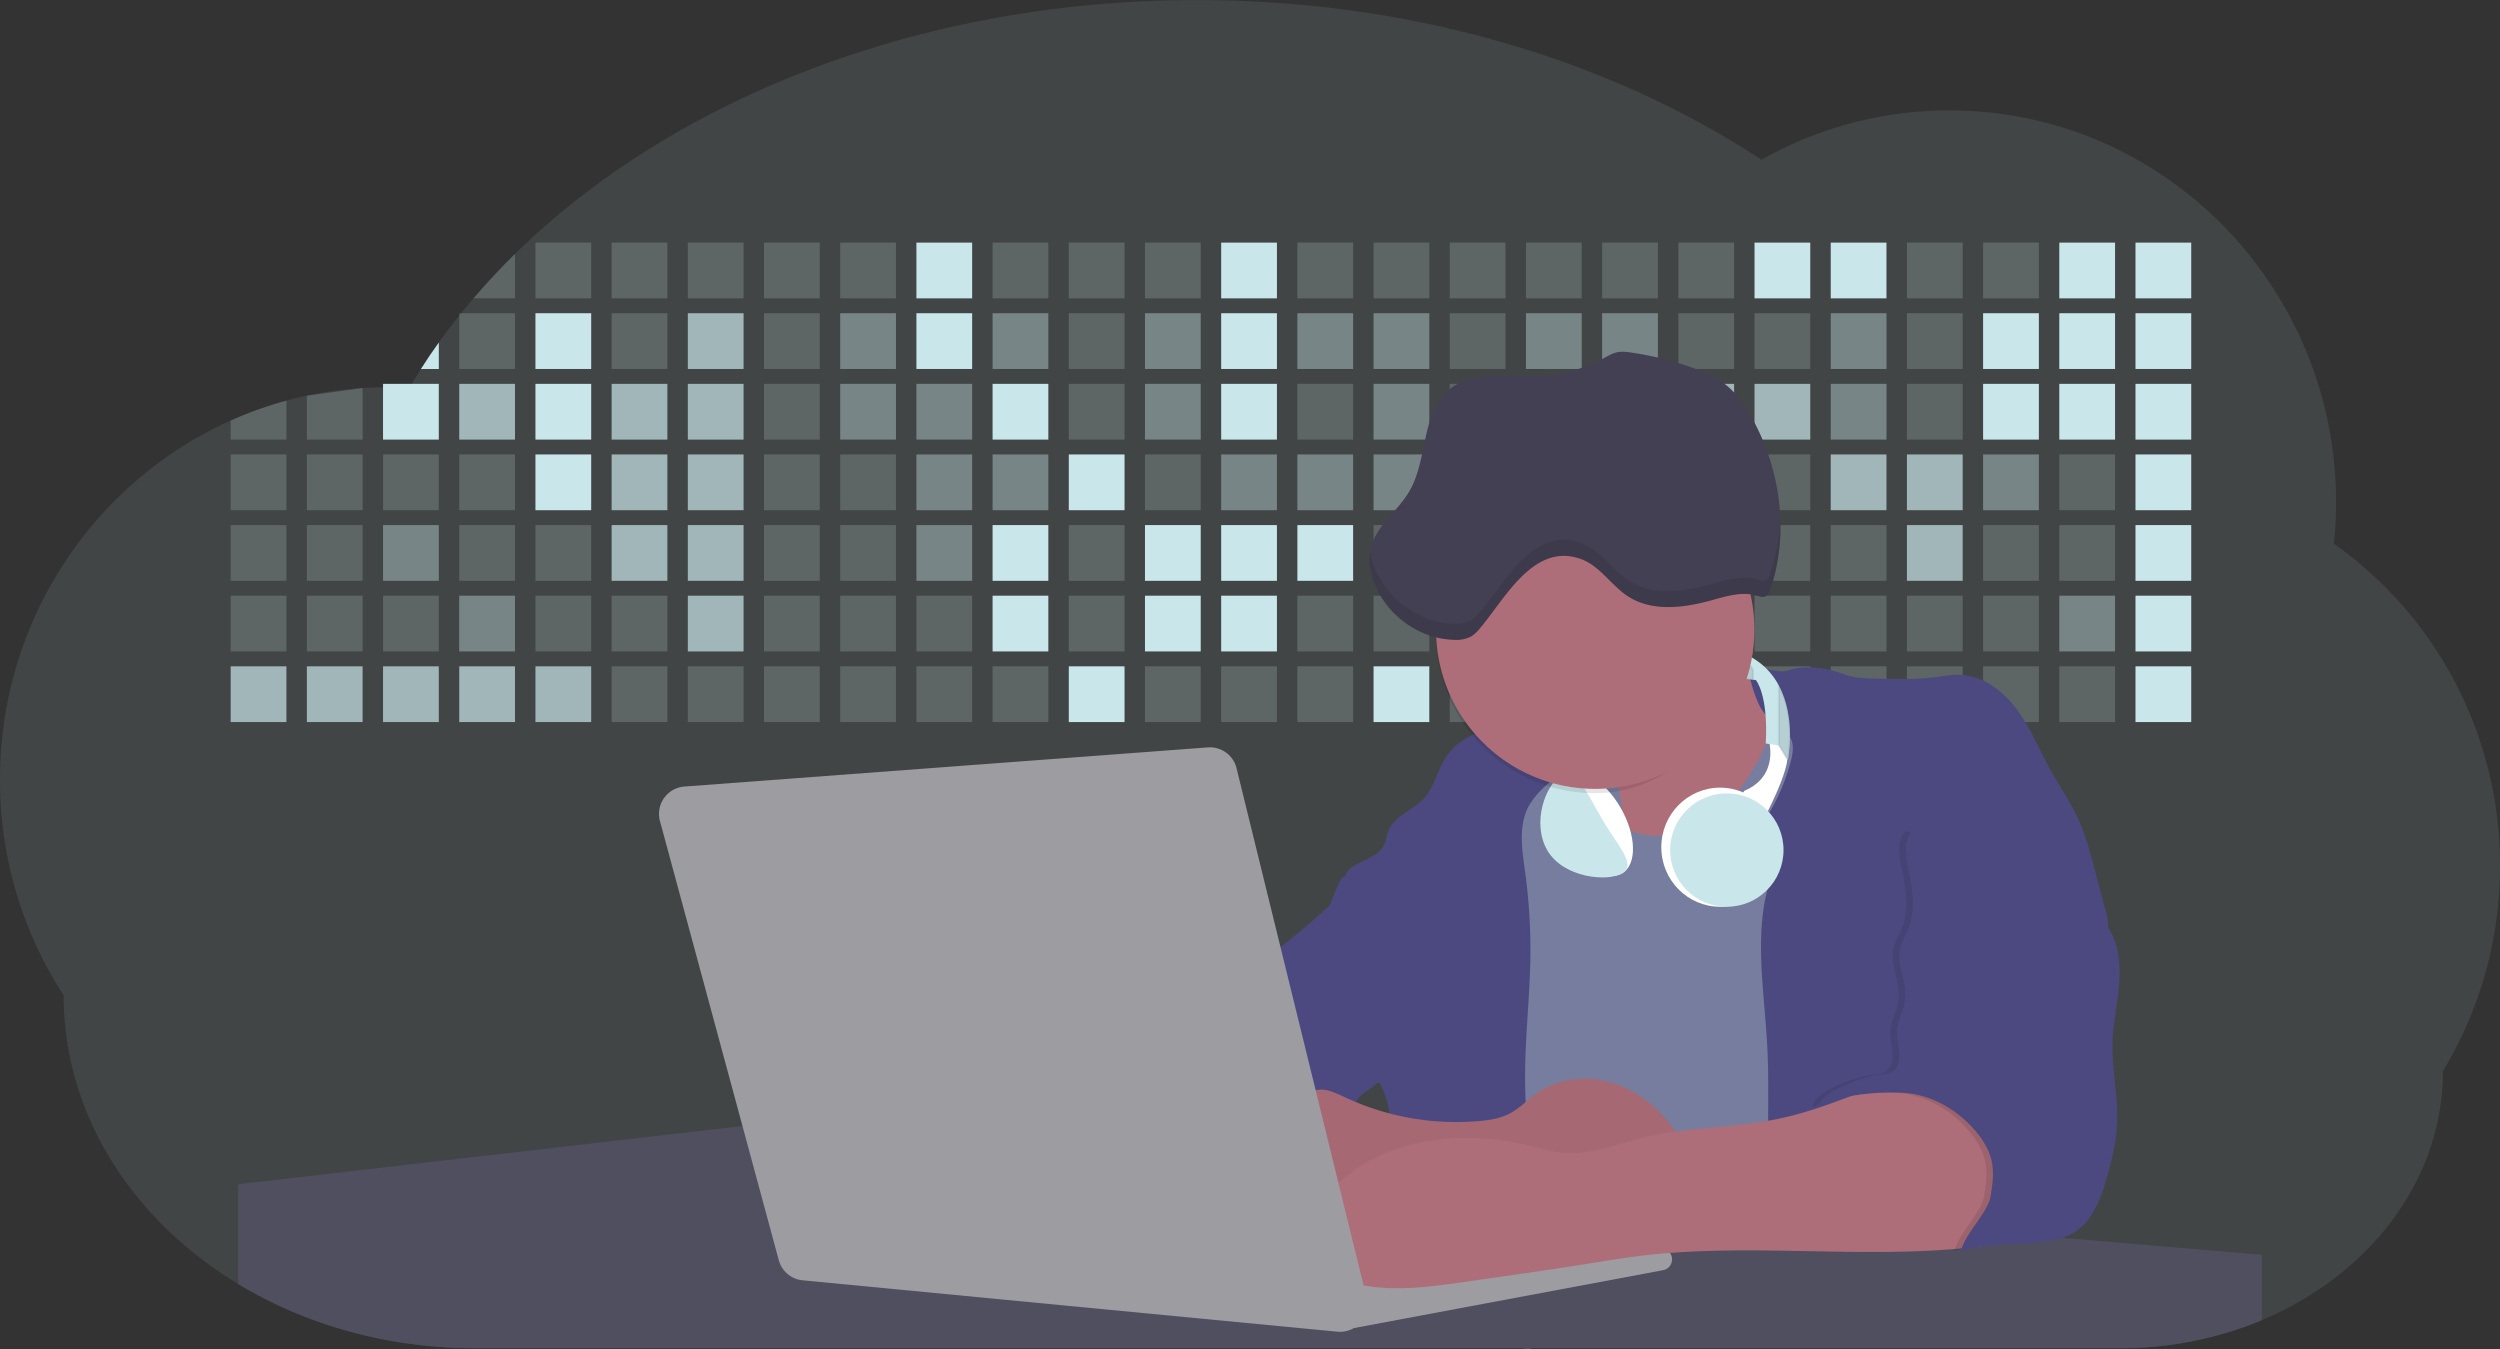 <svg id="aa7bae02-e79e-4d6b-a496-aba15f39787c" data-name="Layer 1" xmlns="http://www.w3.org/2000/svg" width="1144" height="617.32" viewBox="0 0 1144 617.32"><rect x="0" y="0" width="1144" height="617.32" fill="#333333" stroke="none"/><title>developer activity</title><path d="M1172,537.57a181.92,181.92,0,0,1-6.85,49.6,180.06,180.06,0,0,1-19.27,44.28c0,50.1-33.82,93.4-82.91,114a167.3,167.3,0,0,1-64.73,12.8H245.17c-40.25,0-77.55-10.86-108.14-29.36A185.76,185.76,0,0,1,112.2,711c-34-29.22-55.08-69.6-55.08-114.2A180.5,180.5,0,0,1,28,498.08c0-73.36,43.39-136.44,105.55-164.29a174.52,174.52,0,0,1,25.51-9.12q4.63-1.26,9.36-2.26a175.39,175.39,0,0,1,25.51-3.5q4.65-.29,9.35-.33H205c3.46,0,6.89.12,10.3.32l1.12-1.9q2.06-3.44,4.22-6.81,3.9-6.14,8.18-12.1,4.48-6.29,9.35-12.38l.83-1q2.76-3.44,5.64-6.8,9-10.49,19-20.35c72.11-70.68,185.08-116.18,312.08-116.18,98.82,0,189.15,27.55,258.34,73.07A174.18,174.18,0,0,1,920,191.86c97.74,0,177,80.37,177,179.51a184.9,184.9,0,0,1-1,18.78A180,180,0,0,1,1172,537.57Z" transform="translate(-28 -141.34)" fill="#c9e6ea" opacity="0.1"/><path d="M263.66,257.52v20.35h-19Q253.59,267.39,263.66,257.52Z" transform="translate(-28 -141.34)" fill="#c9e6ea" opacity="0.2"/><rect x="245.02" y="111.02" width="25.51" height="25.51" fill="#c9e6ea" opacity="0.2"/><rect x="279.88" y="111.02" width="25.51" height="25.51" fill="#c9e6ea" opacity="0.2"/><rect x="314.75" y="111.02" width="25.51" height="25.51" fill="#c9e6ea" opacity="0.2"/><rect x="349.61" y="111.02" width="25.51" height="25.51" fill="#c9e6ea" opacity="0.2"/><rect x="384.48" y="111.02" width="25.51" height="25.51" fill="#c9e6ea" opacity="0.2"/><rect x="419.35" y="111.02" width="25.51" height="25.51" fill="#c9e6ea"/><rect x="454.21" y="111.02" width="25.51" height="25.51" fill="#c9e6ea" opacity="0.2"/><rect x="489.08" y="111.02" width="25.51" height="25.51" fill="#c9e6ea" opacity="0.2"/><rect x="523.94" y="111.02" width="25.51" height="25.51" fill="#c9e6ea" opacity="0.2"/><rect x="558.81" y="111.02" width="25.51" height="25.51" fill="#c9e6ea"/><rect x="593.68" y="111.02" width="25.51" height="25.51" fill="#c9e6ea" opacity="0.2"/><rect x="628.54" y="111.02" width="25.51" height="25.51" fill="#c9e6ea" opacity="0.2"/><rect x="663.41" y="111.02" width="25.51" height="25.51" fill="#c9e6ea" opacity="0.2"/><rect x="698.28" y="111.02" width="25.51" height="25.51" fill="#c9e6ea" opacity="0.2"/><rect x="733.14" y="111.02" width="25.51" height="25.51" fill="#c9e6ea" opacity="0.2"/><rect x="768.01" y="111.02" width="25.51" height="25.51" fill="#c9e6ea" opacity="0.2"/><rect x="802.87" y="111.02" width="25.51" height="25.51" fill="#c9e6ea"/><rect x="837.74" y="111.02" width="25.51" height="25.51" fill="#c9e6ea"/><rect x="872.61" y="111.02" width="25.51" height="25.51" fill="#c9e6ea" opacity="0.2"/><rect x="907.47" y="111.02" width="25.51" height="25.51" fill="#c9e6ea" opacity="0.2"/><rect x="942.34" y="111.02" width="25.51" height="25.51" fill="#c9e6ea"/><rect x="977.2" y="111.02" width="25.51" height="25.51" fill="#c9e6ea"/><path d="M228.8,298.08v12.1h-8.18Q224.52,304,228.8,298.08Z" transform="translate(-28 -141.34)" fill="#c9e6ea"/><rect x="210.15" y="143.33" width="25.51" height="25.51" fill="#c9e6ea" opacity="0.2"/><rect x="245.02" y="143.33" width="25.51" height="25.51" fill="#c9e6ea"/><rect x="279.88" y="143.33" width="25.51" height="25.51" fill="#c9e6ea" opacity="0.2"/><rect x="314.75" y="143.33" width="25.51" height="25.51" fill="#c9e6ea" opacity="0.7"/><rect x="349.61" y="143.33" width="25.51" height="25.51" fill="#c9e6ea" opacity="0.2"/><rect x="384.48" y="143.33" width="25.51" height="25.51" fill="#c9e6ea" opacity="0.4"/><rect x="419.35" y="143.33" width="25.51" height="25.51" fill="#c9e6ea"/><rect x="454.21" y="143.33" width="25.51" height="25.51" fill="#c9e6ea" opacity="0.4"/><rect x="489.08" y="143.33" width="25.51" height="25.51" fill="#c9e6ea" opacity="0.2"/><rect x="523.94" y="143.33" width="25.51" height="25.51" fill="#c9e6ea" opacity="0.4"/><rect x="558.81" y="143.33" width="25.51" height="25.51" fill="#c9e6ea"/><rect x="593.68" y="143.33" width="25.51" height="25.51" fill="#c9e6ea" opacity="0.4"/><rect x="628.54" y="143.33" width="25.51" height="25.51" fill="#c9e6ea" opacity="0.4"/><rect x="663.41" y="143.33" width="25.51" height="25.51" fill="#c9e6ea" opacity="0.2"/><rect x="698.28" y="143.33" width="25.51" height="25.51" fill="#c9e6ea" opacity="0.4"/><rect x="733.14" y="143.33" width="25.51" height="25.51" fill="#c9e6ea" opacity="0.4"/><rect x="768.01" y="143.33" width="25.51" height="25.51" fill="#c9e6ea" opacity="0.2"/><rect x="802.87" y="143.33" width="25.51" height="25.51" fill="#c9e6ea" opacity="0.2"/><rect x="837.74" y="143.33" width="25.51" height="25.51" fill="#c9e6ea" opacity="0.4"/><rect x="872.61" y="143.33" width="25.51" height="25.51" fill="#c9e6ea" opacity="0.2"/><rect x="907.47" y="143.33" width="25.51" height="25.51" fill="#c9e6ea"/><rect x="942.34" y="143.33" width="25.51" height="25.51" fill="#c9e6ea"/><rect x="977.2" y="143.33" width="25.51" height="25.51" fill="#c9e6ea"/><path d="M159.06,324.67V342.5H133.55v-8.71A174.52,174.52,0,0,1,159.06,324.67Z" transform="translate(-28 -141.34)" fill="#c9e6ea" opacity="0.2"/><polygon points="165.93 177.57 165.93 201.16 140.42 201.16 140.42 181.07 165.93 177.57" fill="#c9e6ea" opacity="0.2"/><rect x="175.28" y="175.65" width="25.51" height="25.51" fill="#c9e6ea"/><rect x="210.15" y="175.65" width="25.51" height="25.51" fill="#c9e6ea" opacity="0.7"/><rect x="245.02" y="175.65" width="25.51" height="25.51" fill="#c9e6ea"/><rect x="279.88" y="175.65" width="25.51" height="25.51" fill="#c9e6ea" opacity="0.7"/><rect x="314.75" y="175.65" width="25.51" height="25.51" fill="#c9e6ea" opacity="0.7"/><rect x="349.61" y="175.65" width="25.51" height="25.51" fill="#c9e6ea" opacity="0.2"/><rect x="384.48" y="175.65" width="25.51" height="25.51" fill="#c9e6ea" opacity="0.4"/><rect x="419.35" y="175.65" width="25.51" height="25.51" fill="#c9e6ea" opacity="0.4"/><rect x="454.21" y="175.65" width="25.51" height="25.51" fill="#c9e6ea"/><rect x="489.08" y="175.65" width="25.51" height="25.51" fill="#c9e6ea" opacity="0.2"/><rect x="523.94" y="175.65" width="25.51" height="25.51" fill="#c9e6ea" opacity="0.4"/><rect x="558.81" y="175.65" width="25.51" height="25.51" fill="#c9e6ea"/><rect x="593.68" y="175.65" width="25.51" height="25.51" fill="#c9e6ea" opacity="0.2"/><rect x="628.54" y="175.65" width="25.51" height="25.51" fill="#c9e6ea" opacity="0.4"/><rect x="663.41" y="175.65" width="25.51" height="25.51" fill="#c9e6ea" opacity="0.2"/><rect x="698.28" y="175.65" width="25.51" height="25.51" fill="#c9e6ea"/><rect x="733.14" y="175.65" width="25.51" height="25.51" fill="#c9e6ea" opacity="0.2"/><rect x="768.01" y="175.65" width="25.51" height="25.51" fill="#c9e6ea" opacity="0.7"/><rect x="802.87" y="175.65" width="25.51" height="25.51" fill="#c9e6ea" opacity="0.7"/><rect x="837.74" y="175.65" width="25.51" height="25.51" fill="#c9e6ea" opacity="0.4"/><rect x="872.61" y="175.65" width="25.51" height="25.51" fill="#c9e6ea" opacity="0.2"/><rect x="907.47" y="175.65" width="25.51" height="25.51" fill="#c9e6ea"/><rect x="942.34" y="175.65" width="25.51" height="25.51" fill="#c9e6ea"/><rect x="977.2" y="175.65" width="25.51" height="25.51" fill="#c9e6ea"/><rect x="105.55" y="207.96" width="25.51" height="25.51" fill="#c9e6ea" opacity="0.2"/><rect x="140.42" y="207.96" width="25.51" height="25.51" fill="#c9e6ea" opacity="0.2"/><rect x="175.28" y="207.96" width="25.51" height="25.51" fill="#c9e6ea" opacity="0.2"/><rect x="210.15" y="207.96" width="25.51" height="25.51" fill="#c9e6ea" opacity="0.2"/><rect x="245.02" y="207.96" width="25.51" height="25.51" fill="#c9e6ea"/><rect x="279.88" y="207.96" width="25.51" height="25.51" fill="#c9e6ea" opacity="0.7"/><rect x="314.75" y="207.96" width="25.51" height="25.51" fill="#c9e6ea" opacity="0.7"/><rect x="349.61" y="207.96" width="25.51" height="25.51" fill="#c9e6ea" opacity="0.2"/><rect x="384.48" y="207.96" width="25.51" height="25.51" fill="#c9e6ea" opacity="0.2"/><rect x="419.35" y="207.96" width="25.51" height="25.51" fill="#c9e6ea" opacity="0.4"/><rect x="454.21" y="207.96" width="25.51" height="25.51" fill="#c9e6ea" opacity="0.4"/><rect x="489.08" y="207.96" width="25.51" height="25.51" fill="#c9e6ea"/><rect x="523.94" y="207.96" width="25.51" height="25.51" fill="#c9e6ea" opacity="0.2"/><rect x="558.81" y="207.96" width="25.51" height="25.51" fill="#c9e6ea" opacity="0.4"/><rect x="593.68" y="207.96" width="25.51" height="25.51" fill="#c9e6ea" opacity="0.4"/><rect x="628.54" y="207.96" width="25.51" height="25.51" fill="#c9e6ea" opacity="0.4"/><rect x="663.41" y="207.96" width="25.51" height="25.51" fill="#c9e6ea" opacity="0.4"/><rect x="698.28" y="207.96" width="25.51" height="25.51" fill="#c9e6ea" opacity="0.2"/><rect x="733.14" y="207.96" width="25.51" height="25.51" fill="#c9e6ea" opacity="0.2"/><rect x="768.01" y="207.96" width="25.51" height="25.51" fill="#c9e6ea" opacity="0.2"/><rect x="802.87" y="207.96" width="25.51" height="25.51" fill="#c9e6ea" opacity="0.2"/><rect x="837.74" y="207.96" width="25.51" height="25.51" fill="#c9e6ea" opacity="0.7"/><rect x="872.61" y="207.96" width="25.51" height="25.51" fill="#c9e6ea" opacity="0.7"/><rect x="907.47" y="207.96" width="25.51" height="25.51" fill="#c9e6ea" opacity="0.4"/><rect x="942.34" y="207.96" width="25.51" height="25.51" fill="#c9e6ea" opacity="0.2"/><rect x="977.2" y="207.96" width="25.51" height="25.51" fill="#c9e6ea"/><rect x="105.55" y="240.28" width="25.51" height="25.51" fill="#c9e6ea" opacity="0.2"/><rect x="140.42" y="240.28" width="25.51" height="25.51" fill="#c9e6ea" opacity="0.2"/><rect x="175.28" y="240.28" width="25.51" height="25.51" fill="#c9e6ea" opacity="0.4"/><rect x="210.15" y="240.28" width="25.51" height="25.51" fill="#c9e6ea" opacity="0.2"/><rect x="245.02" y="240.28" width="25.51" height="25.51" fill="#c9e6ea" opacity="0.2"/><rect x="279.88" y="240.28" width="25.51" height="25.51" fill="#c9e6ea" opacity="0.7"/><rect x="314.75" y="240.28" width="25.51" height="25.51" fill="#c9e6ea" opacity="0.7"/><rect x="349.61" y="240.28" width="25.51" height="25.51" fill="#c9e6ea" opacity="0.2"/><rect x="384.48" y="240.28" width="25.51" height="25.51" fill="#c9e6ea" opacity="0.2"/><rect x="419.35" y="240.28" width="25.51" height="25.51" fill="#c9e6ea" opacity="0.4"/><rect x="454.21" y="240.28" width="25.51" height="25.51" fill="#c9e6ea"/><rect x="489.08" y="240.28" width="25.51" height="25.51" fill="#c9e6ea" opacity="0.2"/><rect x="523.94" y="240.28" width="25.51" height="25.51" fill="#c9e6ea"/><rect x="558.81" y="240.28" width="25.51" height="25.51" fill="#c9e6ea"/><rect x="593.68" y="240.28" width="25.51" height="25.51" fill="#c9e6ea"/><rect x="628.54" y="240.28" width="25.51" height="25.51" fill="#c9e6ea" opacity="0.2"/><rect x="663.41" y="240.28" width="25.51" height="25.51" fill="#c9e6ea"/><rect x="698.28" y="240.28" width="25.51" height="25.51" fill="#c9e6ea" opacity="0.2"/><rect x="733.14" y="240.28" width="25.51" height="25.51" fill="#c9e6ea" opacity="0.2"/><rect x="768.01" y="240.28" width="25.51" height="25.51" fill="#c9e6ea" opacity="0.2"/><rect x="802.87" y="240.28" width="25.51" height="25.51" fill="#c9e6ea" opacity="0.2"/><rect x="837.74" y="240.28" width="25.51" height="25.51" fill="#c9e6ea" opacity="0.2"/><rect x="872.61" y="240.28" width="25.51" height="25.51" fill="#c9e6ea" opacity="0.7"/><rect x="907.47" y="240.28" width="25.51" height="25.51" fill="#c9e6ea" opacity="0.2"/><rect x="942.34" y="240.28" width="25.51" height="25.51" fill="#c9e6ea" opacity="0.2"/><rect x="977.2" y="240.28" width="25.51" height="25.51" fill="#c9e6ea"/><rect x="105.55" y="272.59" width="25.51" height="25.51" fill="#c9e6ea" opacity="0.2"/><rect x="140.42" y="272.59" width="25.51" height="25.51" fill="#c9e6ea" opacity="0.2"/><rect x="175.28" y="272.59" width="25.51" height="25.51" fill="#c9e6ea" opacity="0.2"/><rect x="210.15" y="272.59" width="25.51" height="25.51" fill="#c9e6ea" opacity="0.4"/><rect x="245.02" y="272.59" width="25.51" height="25.51" fill="#c9e6ea" opacity="0.2"/><rect x="279.88" y="272.59" width="25.51" height="25.51" fill="#c9e6ea" opacity="0.2"/><rect x="314.75" y="272.59" width="25.51" height="25.51" fill="#c9e6ea" opacity="0.7"/><rect x="349.61" y="272.59" width="25.51" height="25.51" fill="#c9e6ea" opacity="0.2"/><rect x="384.48" y="272.59" width="25.51" height="25.51" fill="#c9e6ea" opacity="0.2"/><rect x="419.35" y="272.59" width="25.51" height="25.51" fill="#c9e6ea" opacity="0.2"/><rect x="454.21" y="272.59" width="25.51" height="25.51" fill="#c9e6ea"/><rect x="489.08" y="272.59" width="25.51" height="25.51" fill="#c9e6ea" opacity="0.2"/><rect x="523.94" y="272.59" width="25.51" height="25.51" fill="#c9e6ea"/><rect x="558.81" y="272.59" width="25.51" height="25.51" fill="#c9e6ea"/><rect x="593.68" y="272.59" width="25.51" height="25.51" fill="#c9e6ea" opacity="0.2"/><rect x="628.54" y="272.59" width="25.51" height="25.51" fill="#c9e6ea" opacity="0.2"/><rect x="663.41" y="272.59" width="25.51" height="25.51" fill="#c9e6ea" opacity="0.2"/><rect x="698.28" y="272.59" width="25.51" height="25.51" fill="#c9e6ea" opacity="0.2"/><rect x="733.14" y="272.59" width="25.51" height="25.51" fill="#c9e6ea" opacity="0.2"/><rect x="768.01" y="272.59" width="25.51" height="25.51" fill="#c9e6ea" opacity="0.2"/><rect x="802.87" y="272.59" width="25.51" height="25.51" fill="#c9e6ea" opacity="0.2"/><rect x="837.74" y="272.59" width="25.51" height="25.51" fill="#c9e6ea" opacity="0.2"/><rect x="872.61" y="272.59" width="25.51" height="25.51" fill="#c9e6ea" opacity="0.2"/><rect x="907.47" y="272.59" width="25.51" height="25.51" fill="#c9e6ea" opacity="0.2"/><rect x="942.34" y="272.59" width="25.51" height="25.51" fill="#c9e6ea" opacity="0.4"/><rect x="977.2" y="272.59" width="25.51" height="25.51" fill="#c9e6ea"/><rect x="105.55" y="304.91" width="25.51" height="25.51" fill="#c9e6ea" opacity="0.7"/><rect x="140.42" y="304.91" width="25.51" height="25.51" fill="#c9e6ea" opacity="0.7"/><rect x="175.28" y="304.91" width="25.51" height="25.51" fill="#c9e6ea" opacity="0.7"/><rect x="210.15" y="304.91" width="25.51" height="25.51" fill="#c9e6ea" opacity="0.7"/><rect x="245.02" y="304.91" width="25.51" height="25.51" fill="#c9e6ea" opacity="0.7"/><rect x="279.88" y="304.91" width="25.51" height="25.51" fill="#c9e6ea" opacity="0.2"/><rect x="314.75" y="304.91" width="25.51" height="25.51" fill="#c9e6ea" opacity="0.2"/><rect x="349.61" y="304.91" width="25.51" height="25.51" fill="#c9e6ea" opacity="0.2"/><rect x="384.48" y="304.91" width="25.51" height="25.51" fill="#c9e6ea" opacity="0.2"/><rect x="419.35" y="304.91" width="25.51" height="25.51" fill="#c9e6ea" opacity="0.2"/><rect x="454.21" y="304.91" width="25.51" height="25.51" fill="#c9e6ea" opacity="0.2"/><rect x="489.08" y="304.91" width="25.51" height="25.51" fill="#c9e6ea"/><rect x="523.94" y="304.91" width="25.51" height="25.51" fill="#c9e6ea" opacity="0.2"/><rect x="558.81" y="304.91" width="25.51" height="25.51" fill="#c9e6ea" opacity="0.2"/><rect x="593.68" y="304.91" width="25.51" height="25.51" fill="#c9e6ea" opacity="0.2"/><rect x="628.54" y="304.91" width="25.51" height="25.51" fill="#c9e6ea"/><rect x="663.41" y="304.91" width="25.51" height="25.51" fill="#c9e6ea" opacity="0.2"/><rect x="698.28" y="304.91" width="25.51" height="25.51" fill="#c9e6ea" opacity="0.2"/><rect x="733.14" y="304.91" width="25.51" height="25.51" fill="#c9e6ea" opacity="0.2"/><rect x="768.01" y="304.91" width="25.51" height="25.51" fill="#c9e6ea" opacity="0.2"/><rect x="802.87" y="304.91" width="25.51" height="25.51" fill="#c9e6ea" opacity="0.2"/><rect x="837.74" y="304.91" width="25.51" height="25.51" fill="#c9e6ea" opacity="0.2"/><rect x="872.61" y="304.91" width="25.51" height="25.51" fill="#c9e6ea" opacity="0.2"/><rect x="907.47" y="304.91" width="25.51" height="25.51" fill="#c9e6ea" opacity="0.2"/><rect x="942.34" y="304.91" width="25.51" height="25.51" fill="#c9e6ea" opacity="0.2"/><rect x="977.2" y="304.91" width="25.51" height="25.51" fill="#c9e6ea"/><circle cx="734.52" cy="363.89" r="34.87" fill="#767d9f"/><path d="M760.71,460.87q5.22,22.78,8.86,45.9c.73,4.58,1.38,9.41-.28,13.74-1.39,3.61-4.22,6.43-6.44,9.59s-3.9,7.21-2.55,10.83,5.29,5.6,9.05,6.62c10.76,2.9,22.23.79,32.94-2.35a53.29,53.29,0,0,0,13.81-5.72c4.54-2.88,8.26-6.88,11.68-11,15.61-18.93,25.83-41.65,35.45-64.23a39.12,39.12,0,0,1-33.11-13.34c-3.94-4.63-6.83-11.08-4.61-16.74-6.51,3.57-14.24,3.81-21.25,6.25a75.49,75.49,0,0,0-12.5,6.15q-7.18,4.15-14.28,8.46C772.07,458.29,767,461.19,760.71,460.87Z" transform="translate(-28 -141.34)" fill="#ae6e79"/><path d="M833.64,487.05c-6.11,11.89-14.06,23.32-25.41,30.4s-26.63,9-38,2c-5.6-3.42-9.84-8.62-14.73-13s-11-8.13-17.57-7.56c-7.24.63-12.91,6.28-17.76,11.69-7.36,8.22-14.47,16.79-19.68,26.52-10,18.7-12.37,40.56-11.93,61.76s3.51,42.29,3.58,63.49c.1,26.08-4.32,51.95-8.79,77.64,41.1-5.06,82.25,6,123.44,10.19,26.36,2.71,52.92,2.65,79.42,2.58,4.66,0,9.62-.12,13.5-2.7a18.2,18.2,0,0,0,5.59-6.64c3.66-6.75,5.13-14.45,6.15-22.06,2.59-19.22,2.67-38.68,2.74-58.08.18-47,.35-94.17-5.62-140.8-1.47-11.47-3.35-23-7.75-33.73s-11.58-20.6-21.62-26.35c-6.45-3.7-21.4-10.14-29-6.41C841.67,460.15,837.73,479.09,833.64,487.05Z" transform="translate(-28 -141.34)" fill="#767d9f"/><path d="M836.68,619.77c-1.55-29-7.86-59.95,5.57-85.69,3.3-6.32-8.54-14.21-4.88-20.33a92.08,92.08,0,0,0,10.06-23.93c.76-2.89,1.37-5.95.65-8.85-1.33-5.29-6.56-8.44-11-11.66-4.9-3.56-7.42-14.41-9-20.28s12.57,1.2,18.26-.89c7.9-2.89,17.94-1.07,25.82,1.86,4.4,1.62,9.18,1.76,13.87,1.88,9.11.24,18.25.47,27.29-.65,4.06-.51,8.13-1.28,12.21-1.05,10.41.59,19.46,7.71,25.62,16.13s10.08,18.23,15.13,27.35c4.21,7.6,9.23,14.78,12.82,22.69,3.18,7,5.19,14.52,7.18,22l5.13,19.19a25.58,25.58,0,0,1,1.26,8.51c-.26,3.07-1.62,5.93-3,8.66A164.12,164.12,0,0,1,971,603.2c-10.79,13.23-23.89,25.16-30.3,41-2.5,6.17-3.89,12.73-5.16,19.27a707.94,707.94,0,0,0-10.9,79.15,174.2,174.2,0,0,0-36.52-12.21,177.61,177.61,0,0,0-19-3c-5.59-.58-12.8.52-18.12-1-8.9-2.53-9.88-17.58-11.23-25.46-2.16-12.55-2.59-25.32-2.67-38C837,648.53,837.45,634.14,836.68,619.77Z" transform="translate(-28 -141.34)" fill="#4c4981"/><path d="M641.23,565.54c4.21,24,8.85,48.07,18,70.62-.23.22-.46.42-.69.62-.81.69-1.65,1.34-2.53,2-2.05,1.44-4.3,2.66-6,4.54a8,8,0,0,0-1.5,2.45,5.48,5.48,0,0,0,0,4.47c-4.77,2.11-10.31,1.46-15.66,1.26-4.61-.17-9.08,0-12.78,2.53-5.14,3.54-6.69,10.34-7.52,16.52q-.46,3.38-.79,6.77-.32,3.15-.52,6.32a188.61,188.61,0,0,0-.19,21q.08,1.92.21,3.84c-16.34-.39-31.23-8.91-45.32-17.19-3.22-1.89-6.54-3.88-8.63-7A15.8,15.8,0,0,1,555,674c0-.51.09-1,.16-1.52a41.58,41.58,0,0,1,2.29-8.68,107.2,107.2,0,0,1,19.19-32.65c3.58-4.18,7.61-8.27,9.28-13.52.73-2.29,1-4.72,1.74-7,3.32-9.88,15.3-14.55,19.4-24.14,1-2.29,1.46-4.8,2.7-7a17.63,17.63,0,0,1,4.25-4.75c.73-.61,1.49-1.2,2.24-1.79q10.54-8.26,20.31-17.45,1.82-1.71,3.6-3.46A59.48,59.48,0,0,0,641.23,565.54Z" transform="translate(-28 -141.34)" fill="#4c4981"/><path d="M742,494.56c-1.44,1.52-3,2.95-4.53,4.37l-.41.37-1.62,1.5a39,39,0,0,0-7.55,8.79l-.17.28c-5.1,9.13-3.21,20.37-1.79,30.74a261.55,261.55,0,0,1,2.37,39c-.26,18-2.38,35.88-2.42,53.86,0,4.08.09,8.15.27,12.23.29,6.63.79,13.25,1.39,19.87.65,7.26,1.43,14.51,2.16,21.76.58,5.61,1.13,11.21,1.59,16.81.23,2.9.45,5.79.63,8.69.21,3.4.38,6.81.48,10.21h0c.07,2.16.11,4.31.11,6.47,0,1.23,0,2.45,0,3.67q0,3.51-.19,7-.2,4.49-.61,9c-.31,3.27-.86,6.84-3.16,9.14-.14.14-.29.27-.44.4l-3.24-.4a332.72,332.72,0,0,0-67.3-1.2c.49-3.38.94-6.75,1.38-10.14.2-1.6.4-3.21.59-4.82q.33-2.76.63-5.52c.23-2,.44-4,.64-6q.78-7.73,1.37-15.47.87-11.29,1.32-22.62.22-5.41.34-10.83.17-6.72.16-13.45,0-6.54-.11-13.1c0-1.44-.06-2.88-.18-4.31a27.35,27.35,0,0,0-.53-3.83,49.87,49.87,0,0,0-3-8.48c-.22-.52-.43-1-.64-1.55-.12-.27-.23-.55-.34-.82,5.76-5.13,9.86-12,13.8-18.76,6.39-10.89,12.93-22.26,14-34.84s-5.18-26.71-17.2-30.55c-3.27-1-6.73-1.28-10.1-1.87-3.18-.56-9.81-1.83-13.49-4.11q-3,3.08-6,6.05a22.15,22.15,0,0,1,2.17-8.71l1.42.07a2.71,2.71,0,0,1-.16-1c0-1.07.74-2.28,2.32-3.62,4.71-4,12.12-4.89,15.09-10.3,1.24-2.25,1.45-4.93,2.45-7.29,2.87-6.73,11.11-9.21,16.07-14.59s6.2-13,10.21-19a28.62,28.62,0,0,1,12-10c.4-.19.81-.38,1.22-.55,8.3-3.55,18.16-4.36,26.76-4.34,3.34,0,12,.1,16.24,1.79a5.32,5.32,0,0,1,1.85,1.13C752.37,480.61,745.34,491,742,494.56Z" transform="translate(-28 -141.34)" fill="#4c4981"/><path d="M642.72,542.69a60.88,60.88,0,0,1,46.74,4.87c7.2,4,13.66,9.58,17.62,16.78,5.95,10.8,5.69,23.82,5.27,36.15-.21,6.17-.48,12.56-3.2,18.1C706,625,700.06,629.4,694,633a42.24,42.24,0,0,1-12.32,5.33c-6.72,1.46-13.7.22-20.47-1-7.36-1.36-15.26-3-20.37-8.48-3-3.18-4.64-7.31-6.26-11.35q-3.49-8.75-7-17.48c-4.05-10.11-5.42-18.52-.07-28.37,2.43-4.49,5.4-8.69,7.8-13.21C636.51,556.14,640.81,543.28,642.72,542.69Z" transform="translate(-28 -141.34)" fill="#4c4981"/><path d="M1063,715.56v29.9a167.3,167.3,0,0,1-64.73,12.8H728.58c-.14.14-.29.27-.44.4l-3.24-.4H245.17c-40.25,0-77.55-10.86-108.14-29.36V683.25l230.72-26.63.18,0L502.29,668l34.77,3,18.06,1.53,37.38,3.17,19.23,1.63,28,2.38,3.94.33,20.18,1.71L691.23,684l38.5,3.26,64.18,5.45,45.15,3.83,74.14,6.29,14.1,1.19,1.52.13,1.32.11,18.62,1.58,20.44,1.74,2.37.2Z" transform="translate(-28 -141.34)" fill="#504f60"/><polygon points="764 573.12 474.86 523.77 463.65 580.46 596.19 596.33 637 601.44 749.26 579.33 764 573.12" fill="#9c9ca1"/><path d="M642.33,739.94l144.86-27.23a5,5,0,0,1,5.94,4.93h0a5,5,0,0,1-4.09,4.93L647.57,749.06Z" transform="translate(-28 -141.34)" fill="#9c9ca1"/><path d="M705.17,654.31c4.51-.42,9.08-1.13,13.14-3.13,5-2.49,8.89-6.78,13.52-9.94,10.18-7,23.8-7.94,35.47-3.92s21.41,12.63,28.23,22.91c4.53,6.85,7.93,15.59,4.73,23.15a30.51,30.51,0,0,1-4.12,6.44l-8.34,10.9a29,29,0,0,1-5.66,6.09c-3.12,2.27-7,3.2-10.82,3.76-10.15,1.48-20.48.64-30.71,1.32-17.57,1.17-34.73,6.83-52.34,6.64-10.12-.11-20.11-2.15-30-4.19l-43.77-9c-7.62-1.56-16.23-3.84-19.82-10.75-1.61-3.11-1.91-6.71-2.1-10.21-.52-9.64,0-20.36,6.68-27.31,6.28-6.52,16.21-8.58,23.71-13.4,9.18-5.91,12.21-4,21.89.44A120,120,0,0,0,705.17,654.31Z" transform="translate(-28 -141.34)" fill="#ae6e79"/><path d="M705.17,654.31c4.51-.42,9.08-1.13,13.14-3.13,5-2.49,8.89-6.78,13.52-9.94,10.18-7,23.8-7.94,35.47-3.92s21.41,12.63,28.23,22.91c4.53,6.85,7.93,15.59,4.73,23.15a30.51,30.51,0,0,1-4.12,6.44l-8.34,10.9a29,29,0,0,1-5.66,6.09c-3.12,2.27-7,3.2-10.82,3.76-10.15,1.48-20.48.64-30.71,1.32-17.57,1.17-34.73,6.83-52.34,6.64-10.12-.11-20.11-2.15-30-4.19l-43.77-9c-7.62-1.56-16.23-3.84-19.82-10.75-1.61-3.11-1.91-6.71-2.1-10.21-.52-9.64,0-20.36,6.68-27.31,6.28-6.52,16.21-8.58,23.71-13.4,9.18-5.91,12.21-4,21.89.44A120,120,0,0,0,705.17,654.31Z" transform="translate(-28 -141.34)" opacity="0.05"/><path d="M880.94,640.6c-12.28,4.75-24.63,9.52-37.49,12.35-21.56,4.75-44.12,4-65.51,9.43-11.3,2.88-22.53,7.52-34.14,6.58-5.19-.42-10.2-2-15.25-3.2-28.37-7-60.62-4.73-83.66,13.27-7.88,6.15-14.33,13.82-20.18,22a14.7,14.7,0,0,0,5.91,21.88A86.62,86.62,0,0,0,659,730.48c13.13,1.16,26.32-.7,39.38-2.56,19.38-2.75,38.77-5.51,58.1-8.6,6.94-1.11,13.88-2.26,20.86-3.14,50.23-6.35,101.37,1.37,151.73-3.93,5.09-.54,10.27-1.24,14.9-3.41,11.72-5.5,17.52-20,15.1-32.74s-11.76-23.33-23-29.83c-9.42-5.47-19.58-7.68-30.07-10C896.26,634,890.32,637,880.94,640.6Z" transform="translate(-28 -141.34)" fill="#ae6e79"/><path d="M988.67,564.44c5.54,7.26,6.72,17,6.12,26.09s-2.76,18.08-3.08,27.21c-.44,12.52,2.58,25,2.07,37.48-.36,8.73-2.43,17.29-4.88,25.67-2.89,9.89-7.07,20.52-16.2,25.27-12.12,6.31-37.54,2.76-50.29,7.7,1.16-7.23,12.28-17.7,13.44-24.93.8-5,1.61-10.14.75-15.15-1.1-6.39-4.85-12.06-9.3-16.78-7.08-7.51-16.32-13.16-26.47-15s-35-.33-43.12,6.08c-1-6.62,17.6-13,24.14-14.43,3.26-.73,7-.32,9.61-2.39,5-3.92,1.37-11.73,1.61-18,.19-5,3.11-9.58,3.7-14.58,1-8-4.22-16.15-2.17-24,.76-2.9,2.45-5.45,3.62-8.21,3.56-8.45,2-18.09.1-27.07-1.18-5.64-2.33-12,.81-16.81,2.91-4.49,11.17,11.5,16.46,10.76,17.47-2.45,33.28-15.4,47.39-4.8,7.19,5.4,8.13,11,11,18.71C976.77,554.6,984,558.36,988.67,564.44Z" transform="translate(-28 -141.34)" opacity="0.1"/><path d="M991.67,564.44c5.54,7.26,6.72,17,6.12,26.09s-2.76,18.08-3.08,27.21c-.44,12.52,2.58,25,2.07,37.48-.36,8.73-2.43,17.29-4.88,25.67-2.89,9.89-7.07,20.52-16.2,25.27-12.12,6.31-37.54,2.76-50.29,7.7,1.16-7.23,12.28-17.7,13.44-24.93.8-5,1.61-10.14.75-15.15-1.1-6.39-4.85-12.06-9.3-16.78-7.08-7.51-16.32-13.16-26.47-15s-35-.33-43.12,6.08c-1-6.62,17.6-13,24.14-14.43,3.26-.73,7-.32,9.61-2.39,5-3.92,1.37-11.73,1.61-18,.19-5,3.11-9.58,3.7-14.58,1-8-4.22-16.15-2.17-24,.76-2.9,2.45-5.45,3.62-8.21,3.56-8.45,2-18.09.1-27.07-1.18-5.64-2.33-12,.81-16.81,2.91-4.49,8.6-6.19,13.89-6.94a68.42,68.42,0,0,1,50,12.9c7.19,5.4,8.13,11,11,18.71C979.77,554.6,987,558.36,991.67,564.44Z" transform="translate(-28 -141.34)" fill="#4c4981"/><path d="M330,517.06,384.37,718a12.55,12.55,0,0,0,10.91,9.21L640,750.72a12.54,12.54,0,0,0,13.38-15.48L593.84,492.86a12.54,12.54,0,0,0-13.12-9.51L341.13,501.27A12.54,12.54,0,0,0,330,517.06Z" transform="translate(-28 -141.34)" fill="#9c9ca1"/><ellipse cx="787.11" cy="387.68" rx="26.9" ry="27.25" fill="#fff"/><path d="M837.2,479.31s5.67,16.86-11.06,23.95L824,507l10.48,10.34S847.4,493.77,846,485.4C846,485.4,844,476.9,837.2,479.31Z" transform="translate(-28 -141.34)" fill="#fff"/><circle cx="790.2" cy="388.99" r="25.94" fill="#c9e6ea"/><path d="M846.13,489.23l-4.12-6.8-6-.85c1.28-22.39-4.53-29.06-4.53-29.06l-1.35-.13-5.88-.57-11.06-11.48v-3.26c15.54,1.85,24.13,9.23,28.77,17.88C850.16,470.14,846.13,489.23,846.13,489.23Z" transform="translate(-28 -141.34)" fill="#c9e6ea"/><path d="M830.18,448.27v4.12l-5.88-.57-11.06-11.48S830.35,444.17,830.18,448.27Z" transform="translate(-28 -141.34)" stroke="#4c4981" stroke-miterlimit="10" opacity="0.1"/><path d="M846.13,489.23l-4.12-6.8V455C850.16,470.14,846.13,489.23,846.13,489.23Z" transform="translate(-28 -141.34)" stroke="#4c4981" stroke-miterlimit="10" opacity="0.1"/><ellipse cx="757.11" cy="518.2" rx="14.43" ry="26.32" transform="translate(-185.67 306.64) rotate(-30)" fill="#fff"/><path d="M761,516c7.27,12.59,16.19,21,9.29,25s-27,2-34.27-10.6-.67-30,6.23-34S753.72,503.38,761,516Z" transform="translate(-28 -141.34)" fill="#c9e6ea"/><path d="M825.73,425.3c0,40.23-27.53,79-67.76,79a72.85,72.85,0,0,1,0-145.7C798.2,358.64,825.73,385.06,825.73,425.3Z" transform="translate(-28 -141.34)" opacity="0.1"/><circle cx="729.97" cy="288.15" r="72.85" fill="#ae6e79"/><path d="M751.57,397.21c8.67,3.19,13.8,12.15,21.58,17.14,11,7,25.32,5.19,37.88,1.73,7-1.91,14.32-4.24,21.21-2.12a6,6,0,0,0,3.23.46c1.5-.43,2.24-2.09,2.73-3.57,8.52-25.4,4.69-54.17-8.17-77.67-3.32-6.06-7.3-11.92-12.78-16.13-4.32-3.31-9.4-5.48-14.52-7.33a145,145,0,0,0-28.88-7.13,17.94,17.94,0,0,0-5.27-.17c-2.41.39-4.57,1.69-6.72,2.85A68.78,68.78,0,0,1,732,313.38c-14,.53-30-2.77-40.79,6.21-13,10.77-9.76,31.78-18.19,46.4-5.58,9.67-16.34,16.69-18.11,27.7a25.57,25.57,0,0,0,.63,10.07c4.12,16.94,20.52,30.06,38,30.37a14.42,14.42,0,0,0,7.76-1.59,17.55,17.55,0,0,0,4.09-3.89C716.84,415.09,729.94,389.25,751.57,397.21Z" transform="translate(-28 -141.34)" fill="#444053"/><path d="M838.2,403.48c-.49,1.48-1.23,3.14-2.73,3.57a6,6,0,0,1-3.23-.46c-6.89-2.12-14.25.21-21.2,2.12-12.57,3.46-26.92,5.31-37.88-1.73-7.79-5-12.91-14-21.59-17.14-21.63-8-34.73,17.88-46.21,31.44a17.55,17.55,0,0,1-4.09,3.89,14.42,14.42,0,0,1-7.76,1.59c-17.42-.31-33.83-13.43-38-30.37-.23-1-.43-2-.58-3,0,.09,0,.17-.05.26a25.57,25.57,0,0,0,.63,10.07c4.12,16.94,20.53,30.06,38,30.37a14.42,14.42,0,0,0,7.76-1.59,17.55,17.55,0,0,0,4.09-3.89c11.48-13.56,24.58-39.4,46.21-31.44,8.68,3.19,13.8,12.15,21.59,17.14,11,7,25.31,5.19,37.88,1.73,7-1.91,14.31-4.24,21.2-2.12a6,6,0,0,0,3.23.46c1.5-.43,2.24-2.09,2.73-3.57a90.29,90.29,0,0,0,4.48-32.26A88.8,88.8,0,0,1,838.2,403.48Z" transform="translate(-28 -141.34)" opacity="0.1"/></svg>